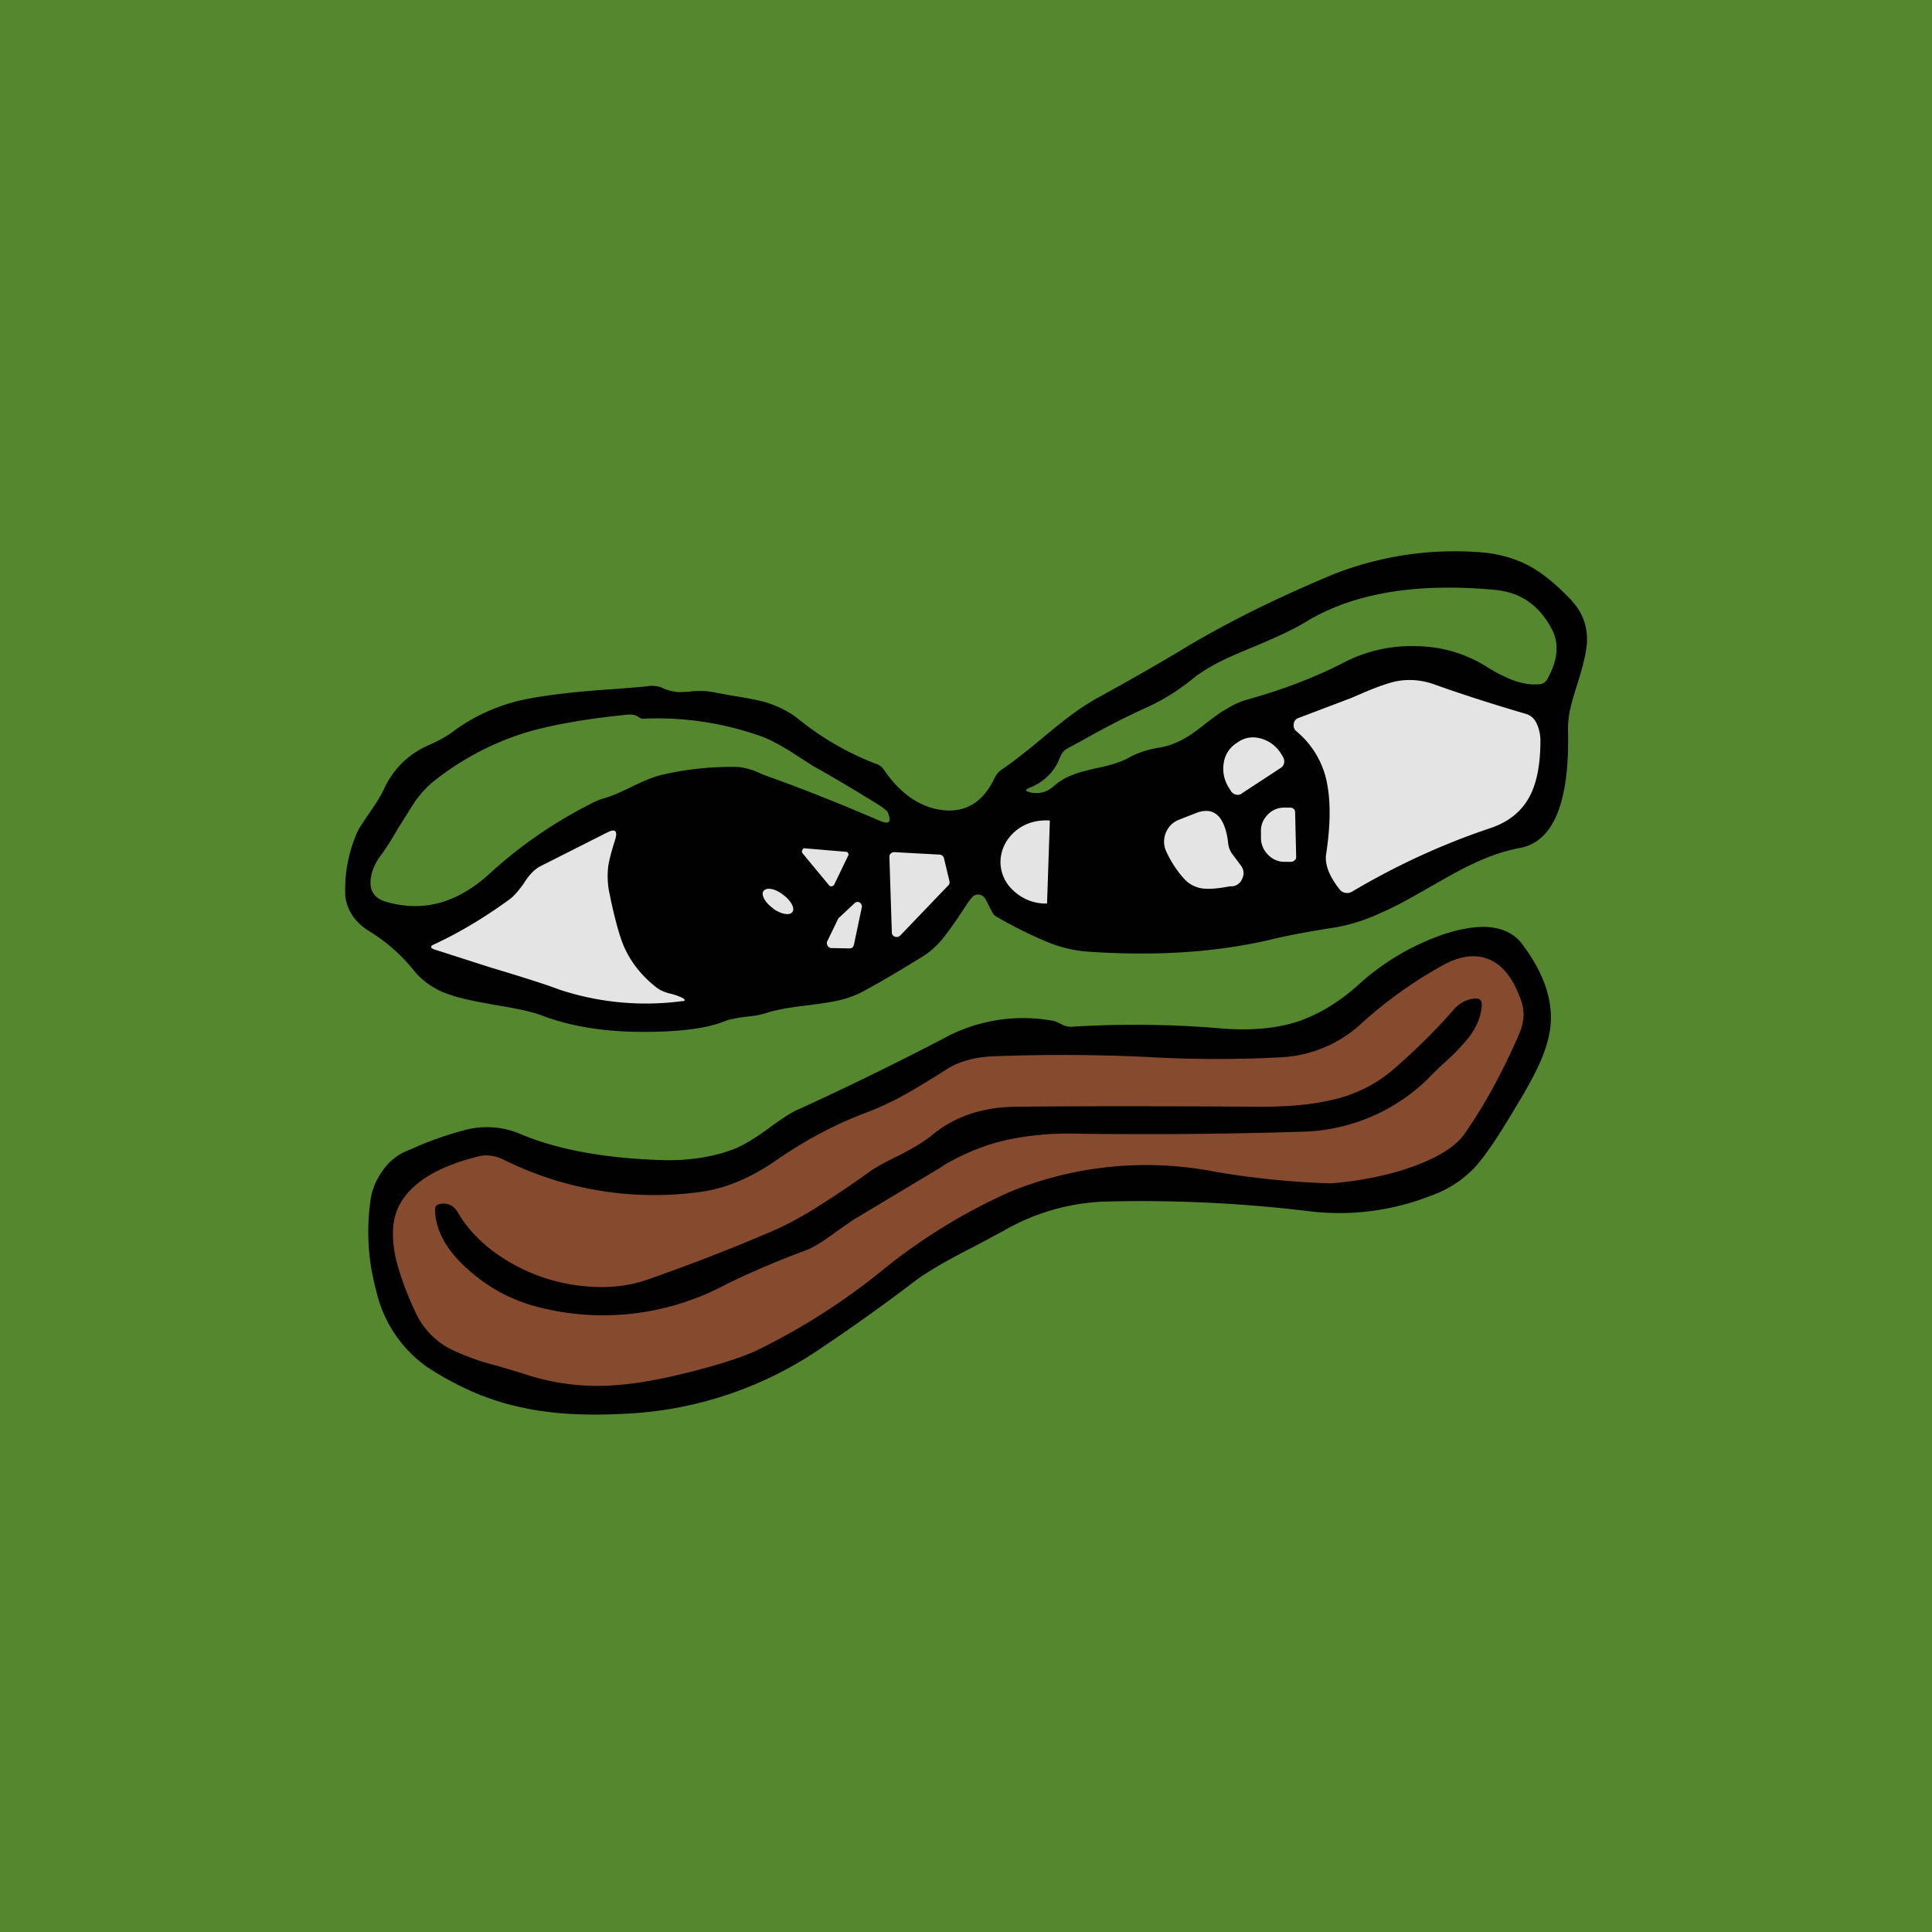 <!-- by TradingView --><svg width="56" height="56" viewBox="0 0 56 56" xmlns="http://www.w3.org/2000/svg"><path fill="#55872E" d="M0 0h56v56H0z"/><path d="M28.56 26.06a.23.23 0 0 0-.19-.13.23.23 0 0 0-.21.1c-.09.1-.2.28-.36.52-.2.3-.35.5-.46.64-.19.23-.38.4-.59.53-.58.36-1.15.7-1.7 1a2.9 2.9 0 0 1-.8.29c-.18.04-.46.08-.83.13-.56.06-.97.14-1.23.23-.13.04-.32.08-.57.1-.28.04-.5.08-.64.14-.5.2-1.28.3-2.34.3-1.12 0-2.1-.16-2.92-.47-.25-.1-.69-.2-1.31-.3-.62-.11-1.07-.2-1.34-.3a2.2 2.2 0 0 1-1.05-.68 4.99 4.99 0 0 0-1.32-1.17c-.4-.25-.63-.58-.69-1a4.1 4.1 0 0 1 .36-1.9c.06-.12.17-.28.32-.5.2-.29.35-.52.43-.7.28-.61.73-1.05 1.35-1.31.27-.12.52-.26.75-.44a5.28 5.28 0 0 1 2.17-.9c.53-.1 1.35-.2 2.46-.27.46-.04.8-.06 1.01-.09.12 0 .24.01.34.06.14.07.29.1.44.12.1 0 .23 0 .4-.02.27-.02.47-.01.62.02l.54.1c.45.07.8.14 1.01.2.37.12.68.28.93.48a8.3 8.3 0 0 0 2.25 1.3c.1.03.19.1.25.2.5.72 1.1 1.1 1.77 1.15.63.04 1.1-.27 1.42-.94.05-.1.11-.18.2-.24.27-.18.66-.48 1.14-.88.36-.3.63-.52.82-.66.32-.24.63-.44.93-.6.78-.43 1.56-.87 2.34-1.34 1.24-.75 2.7-1.48 4.38-2.18A9.6 9.6 0 0 1 42.8 16c.56.03 1.06.16 1.5.39.38.2.79.53 1.21.97.33.34.5.74.49 1.2 0 .27-.1.69-.27 1.24a10 10 0 0 0-.2.68 2.7 2.7 0 0 0-.08.68c.05 2.1-.42 3.24-1.4 3.42-.43.08-.88.23-1.36.46-.29.13-.7.36-1.26.68-.59.34-1.03.58-1.34.71-.5.24-.99.39-1.44.46-.65.1-1.26.21-1.84.35-1.59.37-3.36.48-5.33.34a3.83 3.83 0 0 1-1.18-.3 12.57 12.57 0 0 1-1.4-.7.32.32 0 0 1-.14-.14l-.2-.39Z" fill="#010101"/><path d="M30.54 22.79a.73.73 0 0 1-.7.17c-.13-.03-.13-.07-.01-.12.43-.17.74-.47.9-.9.04-.1.11-.19.2-.24l.48-.26a22.9 22.9 0 0 1 1.75-.9c.5-.22.96-.5 1.38-.84.24-.2.54-.38.88-.55.2-.1.53-.24.96-.42.65-.27 1.13-.5 1.43-.68 1.37-.85 3.22-1.17 5.54-.95.71.07 1.25.43 1.61 1.1.25.44.2.94-.12 1.5a.26.26 0 0 1-.2.13c-.27.03-.54-.02-.83-.13a4.8 4.8 0 0 1-.76-.4 3.89 3.89 0 0 0-2.01-.57 4.23 4.23 0 0 0-2.06.46c-.87.45-1.82.81-2.87 1.1-.2.06-.4.16-.61.29-.13.07-.3.2-.54.38-.26.21-.47.36-.62.44-.24.14-.49.23-.73.27-.33.05-.65.15-.94.32-.2.1-.5.2-.91.28-.29.07-.5.12-.64.18-.23.08-.42.2-.58.34Z" fill="#55872E"/><path d="m39.17 20.23.37-.16c.43-.18.75-.29.97-.33.35-.06.71-.03 1.07.1.84.3 1.72.58 2.64.85.15.04.26.14.33.3.06.14.1.3.1.47 0 .68-.1 1.21-.3 1.6-.23.45-.62.77-1.17.95-1.37.46-2.7 1.07-4 1.84a.26.26 0 0 1-.18.03.27.27 0 0 1-.17-.1c-.3-.38-.44-.73-.39-1.03.12-.79.13-1.44.04-1.96a2.57 2.57 0 0 0-.9-1.59.22.22 0 0 1-.08-.21.2.2 0 0 1 .14-.18l1.53-.58Z" fill="#E4E4E4"/><path d="M22.22 22.49a7.15 7.15 0 0 1-.22-.09 1.85 1.85 0 0 0-.62-.17 8.92 8.92 0 0 0-2.2.23c-.22.05-.51.17-.88.35-.33.16-.58.27-.76.32-.15.04-.3.1-.44.18a13.13 13.13 0 0 0-2.84 1.95c-.97.92-2 1.2-3.1.87-.3-.1-.44-.3-.42-.6.02-.25.12-.5.3-.74.13-.17.3-.44.51-.8l.46-.73c.18-.26.38-.47.58-.63.8-.63 1.69-1.1 2.66-1.4.75-.22 1.75-.4 2.99-.52.08 0 .16.01.23.05l.08.05c.04.02.08.03.12.02a9 9 0 0 1 3.27.47c.32.1.7.3 1.14.59l.5.32c.63.35 1.24.72 1.86 1.1.17.11.27.19.29.23.12.29.05.37-.23.25-1.12-.48-2.21-.92-3.28-1.3Z" fill="#55872E"/><path d="M36 23a.21.21 0 0 1-.18.03.22.22 0 0 1-.14-.1l-.05-.08c-.15-.23-.2-.48-.16-.73a.82.82 0 0 1 .37-.58l.06-.04c.2-.13.42-.16.66-.09.24.07.44.22.58.45l.05.08c.03.06.04.11.03.18a.22.22 0 0 1-.1.14l-1.13.74ZM37.57 24.83c0 .04 0 .07-.04.1a.14.14 0 0 1-.1.05h-.19a.64.64 0 0 1-.48-.2.68.68 0 0 1-.21-.48v-.17c-.01-.2.05-.36.18-.5a.64.64 0 0 1 .47-.22h.2c.04 0 .07.01.1.04.03.02.04.06.04.1l.03 1.28ZM35.7 24.73l.27.36c.08.11.1.24.04.37a.35.35 0 0 1-.28.23h-.08c-.31.06-.55.08-.7.07a.87.87 0 0 1-.62-.28 3.1 3.1 0 0 1-.53-.81.67.67 0 0 1 0-.55c.08-.18.21-.3.4-.37l.51-.2c.36-.12.61 0 .76.35.07.17.11.35.13.55.01.1.05.2.1.28ZM30.35 26.16c0 .02 0 .03-.03.03h-.02a1.36 1.36 0 0 1-.93-.38 1.11 1.11 0 0 1-.37-.86v-.01c.02-.33.16-.61.42-.84.27-.23.59-.33.96-.32h.02c.02 0 .03.01.03.03l-.08 2.35ZM19.05 28.64c.1.07.23.13.42.17.14.04.24.08.3.11.11.06.1.1-.01.1a7.99 7.99 0 0 1-3.53-.33c-.45-.17-1.12-.38-2.02-.65l-1.62-.52c-.12-.04-.13-.1 0-.15.75-.35 1.48-.79 2.19-1.31.12-.09.25-.24.4-.45.16-.26.33-.43.5-.51l1.92-.97c.23-.12.31-.05.23.21-.1.32-.17.57-.2.77-.03.27-.02.54.04.8l.04.2c.14.64.27 1.1.4 1.38.2.43.51.82.94 1.15ZM24.03 25.66l-.77-.93a.09.09 0 0 1 0-.1c.01-.03.04-.05.08-.04l1.18.1c.03 0 .05.01.06.04.02.03.02.05 0 .08l-.4.83a.1.1 0 0 1-.07.05c-.03 0-.06 0-.08-.03ZM25.92 24.7l1.3.07c.07 0 .12.04.14.1l.16.67c.01.05 0 .1-.04.13l-1.38 1.44c-.05.05-.1.06-.16.04a.13.13 0 0 1-.09-.13l-.07-2.17c0-.04 0-.08.04-.11a.13.13 0 0 1 .1-.04ZM22.4 26.33c.24.17.49.22.57.1.08-.1-.05-.34-.28-.5-.23-.18-.48-.22-.56-.1-.08.1.05.34.28.5ZM24.98 26.3l-.23 1.09c-.02.07-.06.1-.13.1l-.53-.01a.12.12 0 0 1-.1-.07.13.13 0 0 1-.01-.13l.3-.62.02-.04.47-.44c.04-.04.1-.05.15-.02.05.04.07.09.06.15Z" fill="#E4E4E4"/><path d="m43.97 32.03-.18.3c-.43.72-.77 1.2-1 1.46-.36.4-.82.7-1.37.89a7.25 7.25 0 0 1-3.46.43 40.39 40.39 0 0 0-5.98-.28 6.3 6.3 0 0 0-2.88.84l-.88.47c-.81.41-1.4.76-1.75 1.03-.88.67-1.79 1.32-2.72 1.94a10.92 10.92 0 0 1-5.67 1.87c-1.16.06-2.15 0-2.98-.19-.95-.2-1.86-.6-2.74-1.18a3.71 3.71 0 0 1-1.46-2.22 6.43 6.43 0 0 1-.15-2.67c.05-.29.17-.55.35-.8a1.61 1.61 0 0 1 .79-.6 9.95 9.95 0 0 1 1.53-.55 2.5 2.5 0 0 1 1.57.06c1.14.5 2.6.76 4.36.8.7 0 1.34-.1 1.94-.33.25-.1.59-.3 1.01-.61.38-.28.67-.47.9-.56a89.25 89.25 0 0 0 4.13-2.02 4.8 4.8 0 0 1 3.2-.52c.05.01.13.04.22.09.11.06.22.09.33.08a29.5 29.5 0 0 1 4.32.05c.86.07 1.6 0 2.22-.2.64-.22 1.26-.6 1.87-1.17a7.13 7.13 0 0 1 2.27-1.33c.52-.18.97-.26 1.35-.24.46.03.8.2 1.03.52.62.83.88 1.62.8 2.37-.04.34-.15.7-.33 1.1-.14.3-.35.7-.64 1.17Z" fill="#010101"/><path d="M25.1 32.25c.36-.13.72-.3 1.09-.5a25.67 25.67 0 0 0 1.27-.77c.36-.22.8-.34 1.3-.36a51.6 51.6 0 0 1 4.55.02c1.41.08 2.71.07 3.92 0a3.7 3.7 0 0 0 2.26-1c.72-.65 1.5-1.2 2.31-1.65.54-.3 1.01-.35 1.41-.16.37.17.66.56.87 1.14.12.32.1.64-.03.96-.47 1.1-1 2.07-1.59 2.92-.29.43-.93.8-1.92 1.1a9.68 9.68 0 0 1-1.98.35 24.35 24.35 0 0 1-3.36-.34 10.41 10.41 0 0 0-5.91.58 16.5 16.5 0 0 0-3.64 2.22 19.06 19.06 0 0 1-3.75 2.4c-.52.23-1.29.47-2.32.71-.86.2-1.61.3-2.26.3-.74 0-1.47-.12-2.2-.37l-.7-.21a7.05 7.05 0 0 1-1.35-.48 2.24 2.24 0 0 1-1-1.02 8.68 8.68 0 0 1-.57-1.5c-.12-.49-.14-.9-.07-1.25.17-.78.87-1.36 2.1-1.73.25-.07.43-.12.54-.12.16 0 .34.03.54.13a9.8 9.8 0 0 0 5.68.93c.75-.1 1.5-.42 2.24-.94.86-.59 1.72-1.04 2.58-1.36Z" fill="#864B2F"/><path d="m27.33 33.8-2.6 1.56-.49.34c-.37.28-.67.46-.88.54-.78.29-1.54.61-2.3.98a7.53 7.53 0 0 1-5.7.6 4.81 4.81 0 0 1-1.79-1.02c-.63-.56-.95-1.14-.96-1.73 0-.1.04-.15.13-.17.23-.05.41.04.53.24.24.42.58.79 1 1.11a5.25 5.25 0 0 0 2.95 1.05 4.1 4.1 0 0 0 1.52-.2c1.26-.44 2.5-.92 3.7-1.44.34-.15.7-.34 1.08-.57a29.56 29.56 0 0 0 1.76-1.18c.16-.1.4-.24.74-.4.47-.24.8-.44 1.01-.62.65-.53 1.45-.8 2.4-.81 1.81-.02 4.17-.02 7.09 0 .81 0 1.48-.06 2-.18a4.1 4.1 0 0 0 1.83-.87c.66-.57 1.26-1.16 1.79-1.77.17-.19.37-.3.63-.32.12 0 .18.05.18.18-.01.31-.13.62-.36.93a6 6 0 0 1-.73.76 9 9 0 0 0-.47.46 5.4 5.4 0 0 1-3.55 1.53c-2.15.07-4.38.09-6.68.06a8.6 8.6 0 0 0-1.97.18c-.63.14-1.25.39-1.86.75Z" fill="#010101"/></svg>